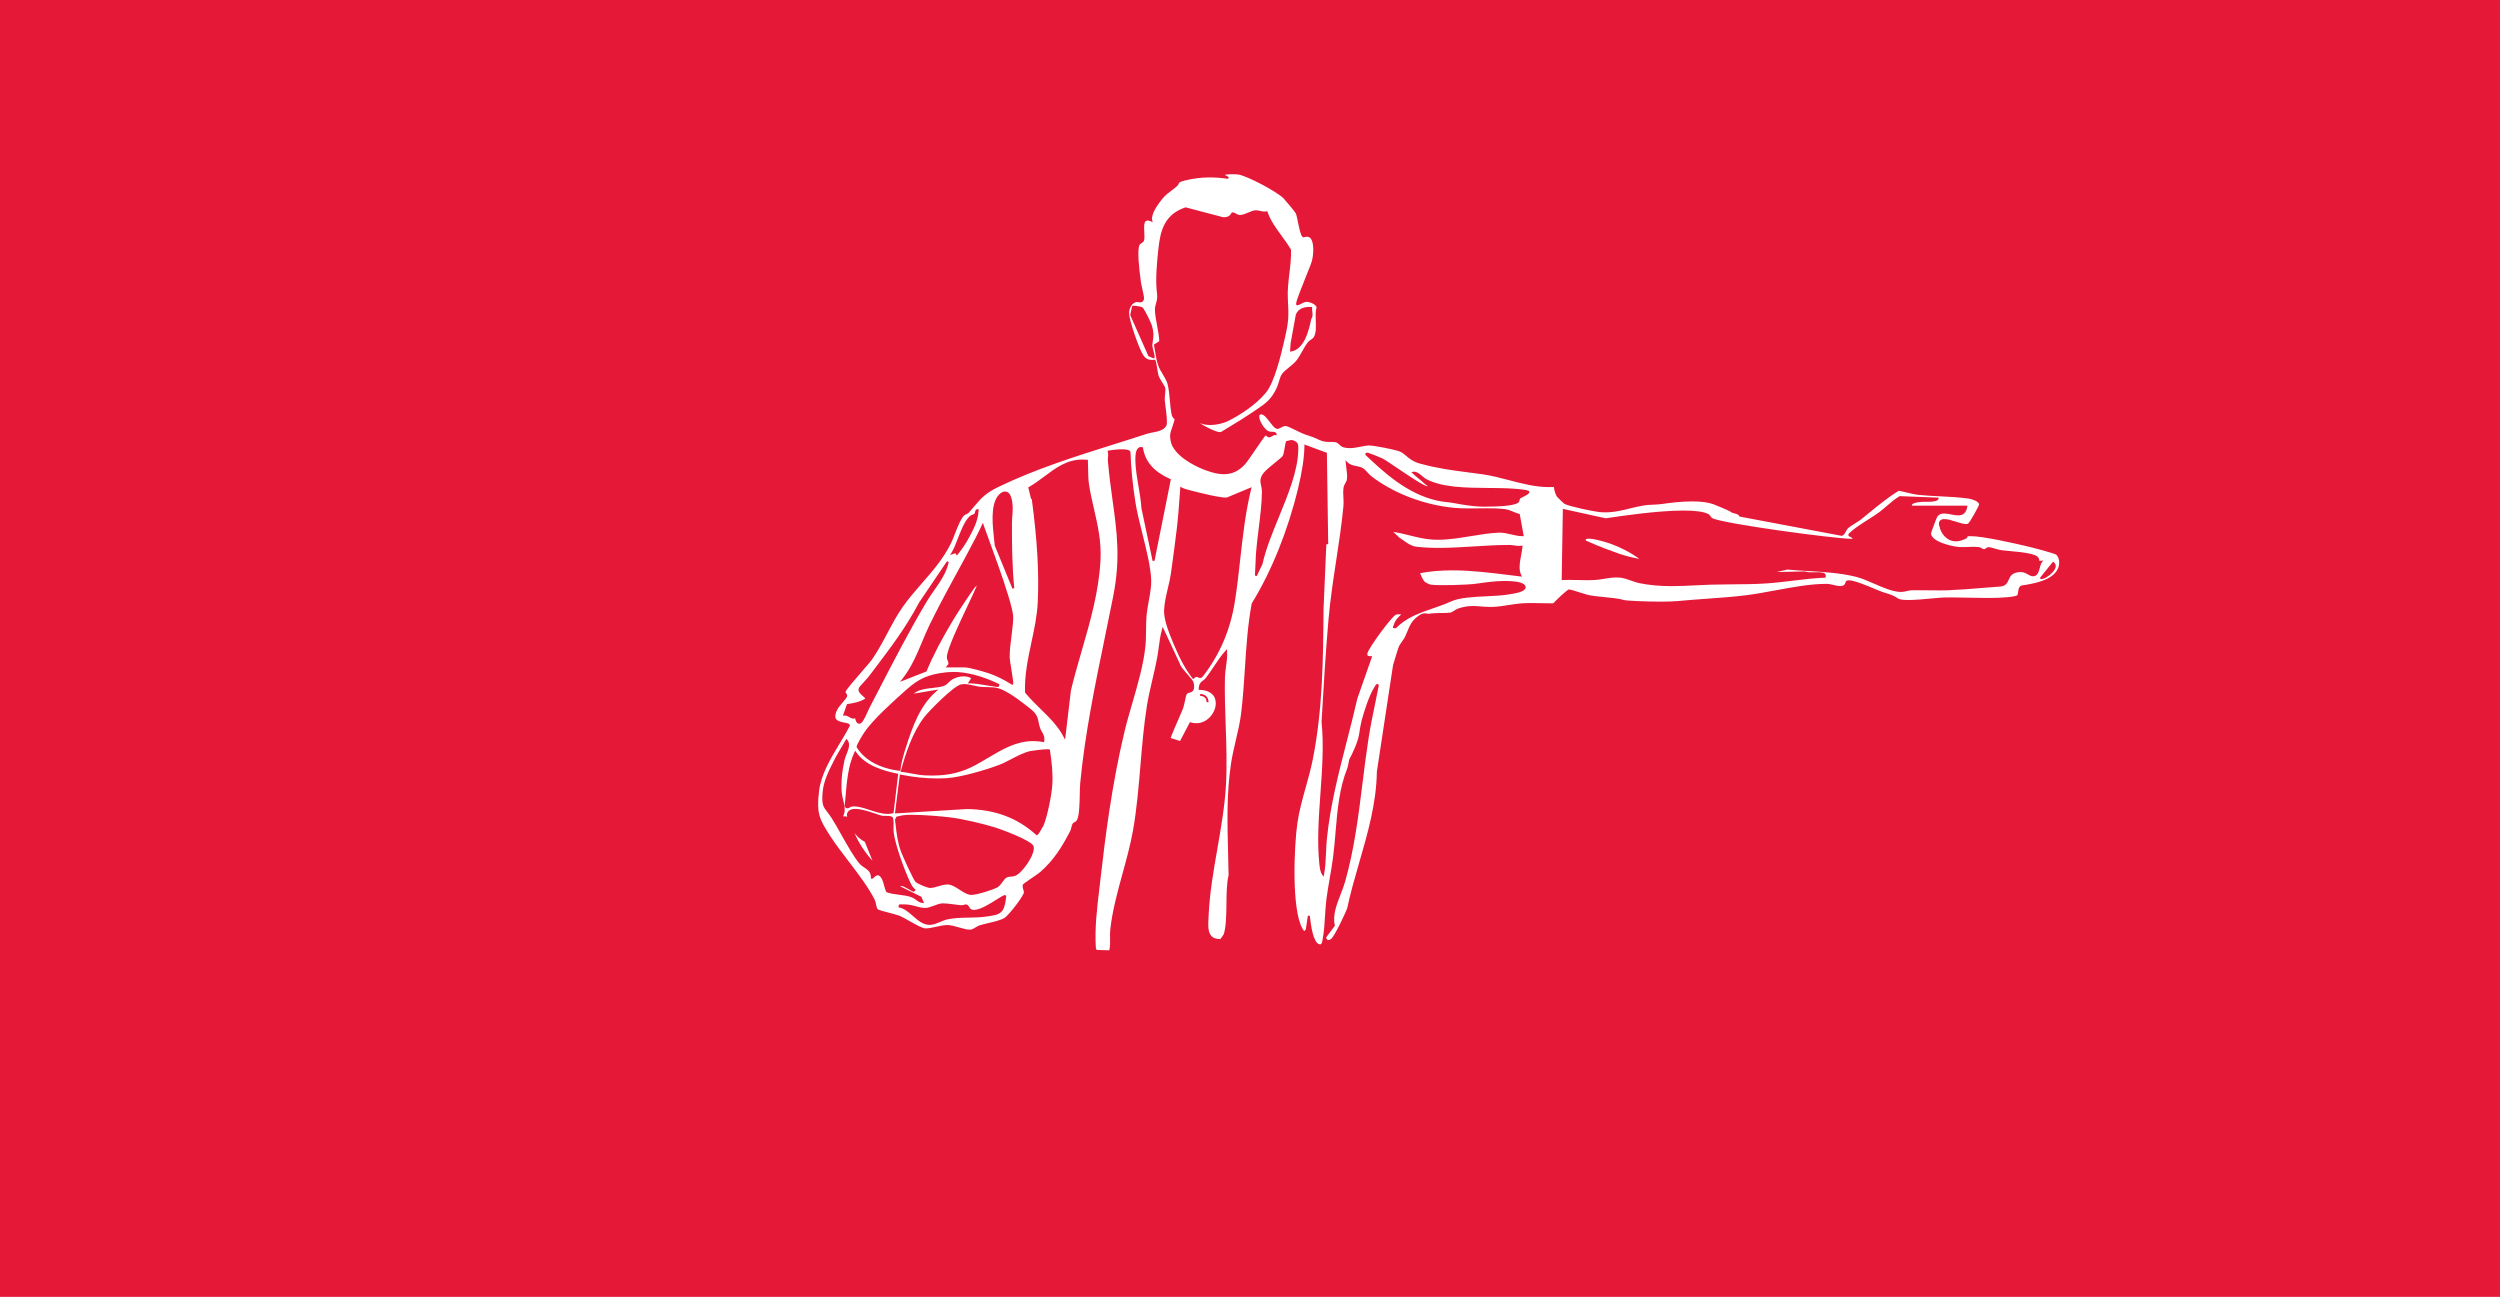 <?xml version="1.0" encoding="UTF-8"?>
<svg id="Layer_1" data-name="Layer 1" xmlns="http://www.w3.org/2000/svg" viewBox="0 0 640 332">
  <defs>
    <style>
      .cls-1 {
        fill: #e51838;
      }

      .cls-2 {
        fill: #fff;
      }
    </style>
  </defs>
  <rect class="cls-1" y="0" width="640" height="332"/>
  <g>
    <path class="cls-2" d="M280.75,243.18l-.21-.47c-.32-5.04.29-10.14.88-15.08.11-.91.22-1.82.32-2.74,1.18-10.5,2.94-24.25,6.09-37.42.58-2.44,1.33-5.01,2.05-7.49,1.4-4.8,2.84-9.76,3.34-14.51.14-1.31.15-2.76.17-4.17.01-1.27.03-2.58.13-3.77.1-1.12.32-2.32.55-3.59.33-1.8.67-3.66.64-5.26-.08-3.35-1.19-7.78-2.26-12.07-.73-2.92-1.42-5.67-1.79-8.06-.72-4.64-1.13-8.82-1.25-12.78-.12-.53-.8-.75-2.16-.75s-3.02.23-3.45.32l-.27.05.07.26c.12.44.09.9.05,1.39-.03.33-.05.68-.02,1.01.31,3.69.76,6.96,1.2,10.13,1.1,7.95,2.06,14.82.15,24.48-.7,3.53-1.42,7.05-2.15,10.58-2.5,12.13-5.09,24.67-6.29,37.19-.07.76-.1,1.83-.12,2.96-.05,2.34-.11,5.24-.67,6.44-.18.39-.44.53-.7.67-.17.09-.33.18-.44.33-.16.23-.25.59-.34.98-.08.34-.16.68-.3.94-2.26,4.35-4.24,7.45-7.65,10.47-.32.28-1.39,1.02-2.33,1.66-1.68,1.15-2.01,1.4-2.09,1.54-.22.38-.07.85.07,1.32.08.24.16.5.15.68-.01.91-3.86,5.85-4.92,6.53-.91.59-2.54.97-4.11,1.34-.88.21-1.71.4-2.38.62-.35.12-.67.32-.97.51-.45.28-.87.54-1.4.57h-.13c-.73,0-1.65-.27-2.62-.55-1.05-.31-2.14-.63-3.11-.63-.84,0-1.84.22-2.81.44-.93.21-1.89.42-2.65.42h-.13c-.78-.03-2.47-.99-3.96-1.83-1.09-.62-2.12-1.2-2.87-1.48-.46-.17-1.31-.39-2.22-.63-1.18-.3-2.97-.77-3.17-1-.21-.26-.3-.72-.39-1.17-.08-.39-.16-.8-.32-1.14-1.58-3.21-4.22-6.65-6.76-9.98-1.65-2.16-3.21-4.2-4.5-6.17-2.95-4.53-3.7-5.95-3.03-11.69.5-4.32,2.94-8.35,5.29-12.25.93-1.54,1.81-3,2.58-4.47l.03-.06v-.07c-.02-.49-.62-.6-1.38-.74-.84-.16-1.88-.35-2.23-1.05-.25-.5-.13-1.24.34-2.21.27-.55.9-1.29,1.46-1.95.5-.59.92-1.1,1.07-1.43.15-.34-.06-.65-.21-.88-.08-.12-.16-.24-.17-.32.05-.49,2.7-3.52,4.28-5.34,1.12-1.29,2.1-2.41,2.45-2.91,1.52-2.16,2.79-4.54,4.01-6.85,1.2-2.26,2.45-4.6,3.92-6.7,1.55-2.21,3.28-4.18,4.95-6.09,2.59-2.96,5.27-6.02,7.29-9.97.35-.68.73-1.64,1.12-2.66.68-1.73,1.45-3.7,2.2-4.51.26-.29.56-.42.82-.54.21-.1.39-.18.52-.33.54-.61,1-1.15,1.42-1.65,1.76-2.07,2.82-3.32,6.13-4.93,9.52-4.61,19.73-7.82,29.61-10.93,2.83-.89,5.67-1.78,8.5-2.71.34-.11.8-.2,1.28-.29,1.38-.26,3.09-.58,3.66-1.82.28-.61.05-2.59-.25-4.92-.08-.64-.15-1.18-.18-1.51-.03-.4.03-.98.08-1.54.07-.69.12-1.28.04-1.62-.09-.35-.39-.83-.74-1.38-.38-.61-.82-1.29-.99-1.86-.07-.23-.19-.92-.29-1.59-.29-1.8-.39-2.19-.55-2.33l-.08-.07h-.11c-.2.04-.39.05-.58.05-.98,0-1.69-.36-2.24-1.14-1.03-1.46-3.71-9.08-3.67-10.88.03-1.14.61-2.5,1.83-2.8.04,0,.09-.01.15-.01.12,0,.26.02.39.04.16.02.33.05.48.05.51,0,.83-.28.95-.82.08-.38-.12-1.35-.45-2.79-.15-.68-.3-1.33-.34-1.68l-.08-.64c-.29-2.27-.96-7.6-.23-8.82.11-.18.3-.3.5-.43.24-.15.5-.31.6-.6.18-.51.13-1.31.09-2.16-.06-1.1-.13-2.34.32-2.81.12-.13.29-.2.51-.2.23,0,.52.07.85.21l.46.19-.12-.48c-.36-1.48,1.4-4.14,3.03-5.97.48-.54,1.19-1.07,1.87-1.59.52-.39,1.01-.76,1.41-1.13.33-.3.43-.54.5-.71.11-.26.18-.41,1.53-.76,2.12-.54,4.21-.8,6.4-.8,1.49,0,3.03.12,4.7.37l.16-.46-1.03-.58s0,0,0,0c.12,0,.64-.15,1.99-.15.63,0,1.21.04,1.35.05,2.3.31,10.13,4.43,11.8,6.22.55.59,2.94,3.45,3.1,3.83.13.33.3,1.16.48,2.03.55,2.73.87,3.89,1.41,4.02l.07.02.07-.02c.28-.1.53-.15.76-.15.42,0,.75.16,1,.49.88,1.13.71,4.03.31,5.64-.14.58-.87,2.38-1.63,4.28-2.36,5.86-2.62,6.78-2.34,7.08l.09.1.13-.03c.42-.08.77-.27,1.11-.45.41-.22.8-.44,1.32-.44.79.01,2.43.7,2.49,1.43-.29.89-.25,2.16-.2,3.4.06,1.62.12,3.3-.59,4.31-.15.22-.39.38-.64.54-.28.18-.56.37-.79.66-.58.75-1.04,1.58-1.5,2.39-.46.83-.9,1.61-1.45,2.31-.47.6-1.21,1.19-1.92,1.77-.72.58-1.39,1.13-1.75,1.64-.39.56-.61,1.33-.83,2.06-.15.51-.29.99-.48,1.4-1.45,3.16-2.96,4.16-5.46,5.82-.39.26-.8.53-1.23.83-1.54,1.05-3.19,2.05-4.77,3.01-.95.58-1.9,1.15-2.84,1.74-.07.02-.2.04-.33.04-.28,0-.55-.09-.85-.19-.11-.04-.21-.07-.32-.1-.58-.17-2.93-1.3-3.95-2.04.76.34,1.68.51,2.72.51,1.5,0,3.16-.37,4.44-.98,2.87-1.38,7.15-4.11,9.74-7.25,2.25-2.72,3.86-9.61,4.72-13.31l.07-.29c1.08-4.63,1.12-5.81.86-10.41-.13-2.19.14-4.39.39-6.52.24-1.97.48-4,.42-6.04v-.06s-.03-.05-.03-.05c-.71-1.24-1.58-2.44-2.43-3.6-1.38-1.89-2.82-3.85-3.54-6.01l-.07-.22-.22.06c-.15.04-.3.05-.46.05-.36,0-.74-.08-1.1-.17-.37-.08-.75-.17-1.12-.17-.05,0-.1,0-.15,0-.57.04-1.17.3-1.79.57-.71.31-1.45.63-2.17.63-.05,0-.11,0-.16,0-.29-.02-.55-.17-.81-.33-.27-.16-.55-.32-.85-.32h-.12c-.16.03-.24.16-.32.3-.2.33-.56.93-1.89.93h-.13s-9.62-2.53-9.62-2.53l-.07.02c-5.48,1.83-6.41,6.19-6.89,10.5-.41,3.67-.82,8.3-.36,11.53.15,1.09-.06,1.85-.27,2.59-.14.5-.27.96-.27,1.47,0,1.27.29,2.75.56,4.19.25,1.35.51,2.74.56,3.95l-1.38.9.03.17c.11.53.2,1.07.28,1.61.2,1.24.41,2.52.86,3.72.25.68.68,1.39,1.1,2.09.48.8.97,1.62,1.19,2.37.35,1.26.49,2.84.63,4.37.1,1.16.21,2.37.41,3.41.17.88.61,1.21.81,1.34-.04.35-.35,1.25-.58,1.93-.25.74-.49,1.44-.54,1.79-.15,1,.11,2.41.59,3.28,1.96,3.5,7.04,5.56,8.55,6.11,1.84.67,3.3.98,4.59.98,2.12,0,3.85-.83,5.46-2.61.46-.51,1.5-2.04,2.6-3.65,1.06-1.55,2.38-3.49,2.64-3.67.03,0,.14.1.21.16.17.15.39.33.7.34.25,0,.49-.15.74-.3.24-.15.51-.31.74-.31l.4.09-.02-.39c-.14-.5-.69-.52-1.18-.53-.26,0-.53-.02-.73-.09-1.23-.43-2.67-2.93-2.5-3.96.04-.27.19-.39.48-.4.72,0,1.5,1.02,2.18,1.93.58.76,1.12,1.48,1.69,1.73.09.04.19.06.29.06.3,0,.6-.17.91-.34.36-.2.72-.4,1.12-.4.06,0,.11,0,.17.01.46.08,1.53.6,2.57,1.11.86.42,1.74.86,2.32,1.05l.89.29c1,.33,1.31.43,2.7,1.08,1.02.48,1.85.54,2.6.54h.71c.34,0,.71,0,1.06.12.26.08.5.3.76.53.33.3.71.64,1.22.76.49.11.98.17,1.51.17.96,0,1.86-.19,2.74-.36.67-.14,1.3-.27,1.95-.32.04,0,.1,0,.15,0,1.43,0,6.74,1.07,7.9,1.53.65.26,1.13.66,1.68,1.13.82.7,1.76,1.49,3.5,1.97,4.54,1.25,8.14,1.71,12.32,2.25,1.21.16,2.46.32,3.79.51,2.26.32,4.54.92,6.75,1.5,3.32.87,6.75,1.77,10.22,1.77.41,0,.83-.01,1.24-.04.06.82.39,1.89.79,2.5.09.13,1.7,1.71,1.88,1.81,1.31.7,7.42,1.96,8.91,2.11.55.06,1.09.08,1.63.08,2.21,0,4.08-.46,6.05-.95,1.21-.3,2.47-.61,3.86-.83.7-.11,1.47-.14,2.28-.18.79-.04,1.6-.08,2.35-.19,1.96-.28,4.88-.65,7.69-.65,2.25,0,4.07.25,5.4.73.52.19,4.04,1.64,4.33,1.87.31.29.75.4,1.17.51.51.13.95.25,1.09.63l.05.13,26.17,4.94c.56-.08.84-.62,1.12-1.14.14-.27.29-.56.44-.71.39-.4,1.16-.87,1.89-1.33.6-.37,1.16-.72,1.57-1.05.63-.51,1.27-1.03,1.9-1.55,2.46-2.01,5-4.1,7.72-5.75.67.12,1.34.28,1.98.44,1,.24,2.02.49,3.1.61,1.8.19,3.71.28,5.54.37,2.43.12,4.95.24,7.31.59.83.12,2.45.66,2.64,1.42-.04.5-2.38,4.66-2.82,4.96-.12.08-.31.13-.55.13-.65,0-1.61-.31-2.54-.6-1.04-.33-2.11-.67-2.94-.67-.11,0-.22,0-.32.02-.37.02-.69.18-.9.45-.15.2-.31.54-.2,1.08l.06.28.06-.02c.27,1.72,1.77,3.88,4.2,3.88.87,0,1.79-.27,2.75-.8.15-.08.17-.24.17-.32,0-.07.01-.17.49-.2.12,0,.24,0,.37,0,3.26,0,11.18,1.84,14.16,2.53,1.85.43,7.41,1.87,7.83,2.27.84.96.79,2.45.38,3.43-1.33,3.19-6.56,3.98-9.38,4.4-.68.32-.77,1.01-.84,1.61-.04.36-.09.74-.25.9-.15.15-1.2.37-2.33.47-1.56.15-3.26.21-5.34.21-1.51,0-3.03-.04-4.55-.07-1.52-.04-3.04-.07-4.54-.07-.67,0-1.34,0-2,.02-.65.02-1.72.12-2.96.23-1.93.18-4.33.41-6.15.41-1.61,0-2.24-.18-2.49-.33-1.45-.9-2.06-1.08-2.97-1.36-.43-.13-.94-.28-1.65-.55-.29-.11-.76-.31-1.34-.55-2.13-.89-5.34-2.25-6.78-2.25-.29,0-.51.06-.67.17l-.08.06-.02.09c-.17.81-.58,1.15-1.4,1.15-.52,0-1.14-.14-1.74-.28-.61-.14-1.19-.28-1.71-.28h-.14c-4.06,0-8.66.85-13.11,1.68-2.61.48-5.08.94-7.42,1.23-3.3.41-6.76.66-10.11.9-2.39.17-4.86.35-7.24.58-1.06.1-2.56.16-4.47.16-4.2,0-8.95-.26-9.33-.38-1.29-.41-3.22-.6-5.08-.78-1.49-.14-3.02-.29-4.21-.55-.27-.06-.96-.28-1.7-.51-1.63-.52-2.82-.89-3.22-.89h-.09l-.15.07c-2.95,2.36-3.58,3.48-3.88,3.48-.9,0-1.8-.02-2.71-.04-.92-.02-1.83-.04-2.74-.04s-1.73.02-2.46.07c-1.1.07-2.28.26-3.42.44-1.31.21-2.66.42-3.91.47-.22,0-.43.01-.64.01-.91,0-1.72-.06-2.49-.12-.71-.06-1.38-.11-2.08-.11-1.35,0-2.53.21-3.85.67-.35.12-.67.33-.98.54-.33.22-.64.42-.92.47-.55.1-1.35.1-2.2.11-.98,0-2.09.02-3.11.16-.13.02-.24.03-.34.03-.21,0-.38-.03-.53-.06-.16-.03-.3-.05-.46-.05-.46,0-.95.22-1.69.75-1.59,1.14-2.15,2.5-2.74,3.95-.19.46-.38.93-.61,1.41-.17.36-1.37,1.97-1.51,2.34-.33.85-1.51,4.81-1.51,4.81l-4.14,27.26c-.13,8.12-2.35,15.8-4.5,23.22-1.11,3.84-2.26,7.82-3.11,11.81-.07.31-3.21,7.29-4.2,7.88-.23.14-.43.21-.6.21-.1,0-.4,0-.59-.64l2.24-3.02-.02-.11c-.57-2.63.48-5.31,1.49-7.91.41-1.05.84-2.15,1.14-3.2,2.37-8.34,3.44-16.94,4.47-25.25.46-3.75.95-7.62,1.54-11.44.48-3.11,1.14-6.27,1.77-9.33.29-1.41.58-2.81.85-4.22l.02-.09-.04-.08c-.12-.22-.28-.25-.36-.25-.29,0-.48.32-.66.67-.02.04-.04.08-.05.09-1.38,2.15-2.72,6.4-3.29,8.58-.25.93-.45,2.21-.66,3.57-.35,2.21-2.11,5.72-2.31,5.98s-.3.81-.41,1.45c-.08.45-.16.92-.28,1.19-2.08,5.17-2.56,10.87-3.02,16.39-.17,2.05-.35,4.18-.61,6.24-.23,1.82-.55,3.67-.86,5.46-.31,1.79-.63,3.64-.87,5.47-.18,1.41-.26,2.86-.35,4.27-.12,1.97-.24,4-.61,5.94l-.04.25c-.11.66-.21,1.09-.61,1.09-.06,0-.13,0-.21-.03-1.6-.4-2.17-5.09-2.38-6.86l-.05-.44h-.5s-.51,3.45-.51,3.45c-.27.46-.4.47-.4.47-.02,0-.14-.03-.45-.57-2.89-5.05-2.13-21.31-1.34-26.93.44-3.15,1.32-6.27,2.16-9.29.64-2.29,1.3-4.66,1.78-7.04,2.58-12.85,2.68-26.02,2.78-38.75l.71-16.38.48-.09-.34-23.37-5.75-2.13v.36c-.03,2.88-.55,6.42-1.61,10.83-2.6,10.82-6.82,21.3-11.88,29.5-1.03,5.53-1.39,11.14-1.74,16.57-.25,3.86-.51,7.84-.99,11.72-.27,2.19-.81,4.49-1.33,6.7-.46,1.98-.94,4.02-1.24,6.01-1.15,7.67-.95,15.03-.75,22.83.05,1.9.1,3.8.13,5.72-.49,1.98-.52,4.71-.55,7.35-.04,2.85-.07,5.79-.69,7.79-.06.15-.68,1.01-.88,1.23h-.06c-1,0-1.72-.25-2.2-.76-.96-1.01-.86-2.9-.76-4.72l.03-.61c.26-5.69,1.26-11.46,2.24-17.05.92-5.3,1.88-10.79,2.19-16.18.3-5.15.11-10.43-.07-15.54-.14-4-.28-8.13-.19-12.13.02-.89.15-1.8.28-2.76.18-1.28.36-2.6.27-3.87l-.04-.59-.39.44c-1.12,1.23-2.08,2.67-3.01,4.07-.64.96-1.3,1.95-2,2.86-.22.28-.46.46-.7.64-.53.39-1.08.8-1.12,2.15v.25s.24,0,.24,0c2.61.06,4.15,1.36,4.13,3.48-.03,2.39-2.16,5.07-4.98,5.07-.47,0-.96-.07-1.44-.22l-.2-.06-2.53,4.83-2.39-.77c.11-.52,1.39-3.46,2.17-5.24.48-1.1.86-1.96.99-2.33.18-.5.33-1.21.48-1.9.15-.71.31-1.45.46-1.75.11-.21.33-.28.67-.37.84-.22,1.5-.57,1.12-2.51-.11-.53-.8-1.32-1.61-2.23-.84-.95-1.8-2.03-1.96-2.73l-4.37-9.39-.18.65c-.43,1.52-.64,3.09-.84,4.61-.12.93-.25,1.89-.43,2.83-.33,1.73-.75,3.55-1.16,5.3-.51,2.18-1.04,4.44-1.39,6.57-.82,5.04-1.26,10.31-1.69,15.42-.47,5.58-.95,11.36-1.93,16.84-.64,3.57-1.65,7.25-2.63,10.82-1.32,4.8-2.68,9.77-3.18,14.57-.07.69-.06,1.41-.04,2.1.02,1.02.04,2.08-.21,3.09l-3.18-.1ZM230.53,231.51c-.07,0-.27,0-.41.16-.09.11-.12.26-.09.45l.03.17.17.03c1.3.27,2.41,1.24,3.47,2.17,1.28,1.12,2.6,2.28,4.3,2.28.13,0,.27,0,.4-.02.71-.08,1.52-.41,2.3-.74.65-.27,1.32-.55,1.91-.67,1.74-.36,3.6-.4,5.39-.43,1.4-.03,2.84-.05,4.22-.23,4.03-.53,4.89-.79,5.37-5.22v-.11s-.14-.17-.14-.17l-.19-.03c-.32,0-.9.36-2.08,1.1-1.69,1.07-4.23,2.68-5.83,2.68-.33,0-.61-.07-.82-.21-.15-.1-.27-.3-.39-.5-.17-.28-.34-.56-.64-.65-.06-.02-.13-.03-.21-.03-.18,0-.37.05-.57.1-.2.05-.4.1-.58.1-.59-.04-1.21-.13-1.86-.21-1-.13-2.03-.27-2.81-.27h-.17c-.71.02-1.47.31-2.21.59-.75.28-1.52.57-2.23.59h0c-.81,0-1.5-.19-2.23-.39-.89-.25-1.9-.53-3.16-.53-.16,0-.33,0-.5.01h-.01c-.09,0-.15,0-.21-.01-.08,0-.16-.02-.23-.02ZM224.74,224.08c.08,0,.17.01.25.04.8.53,1.05,1.5,1.32,2.51.15.56.3,1.15.57,1.67l.04.09.09.03c1,.36,2.12.5,3.21.64,1.12.14,2.28.29,3.26.68.39.16.71.4,1.02.63.46.35.93.71,1.62.78l.42.04-.67-1.61-5.36-2.66c0-.06.02-.09.03-.1.02-.02.06-.03.13-.03.47,0,1.41.54,1.97.87.24.14.44.25.55.3.04.02.09.05.15.09.15.1.33.21.52.21.12,0,.33-.04.46-.34l.07-.17-.15-.12c-.56-.45-.85-.98-1.16-1.63-1.49-3.08-3.91-9.66-4.3-12.95-.06-.49-.04-1.01-.03-1.51.02-.71.04-1.45-.14-2.18-.3-.46-.93-.49-1.56-.49h-.55c-.23,0-.49,0-.68-.04-.37-.07-.97-.28-1.67-.52-1.54-.52-3.64-1.23-5.18-1.23-1.22,0-1.95.45-2.15,1.33-.05.23-.01.48.07.73-.15-.11-.34-.17-.58-.17-.12,0-.25.02-.39.05l-.07-.07c.68-1.33.34-2.74.01-4.12-.16-.66-.33-1.35-.38-2.02-.19-2.55.07-5.43.74-8.32.1-.43.29-.91.49-1.41.5-1.25,1.06-2.67.2-3.67l-.23-.27-2.68,4.57c-.21.43-.42.84-.63,1.25-1.25,2.46-2.54,5-2.78,7.83-.27,3.18.15,3.73,1.16,5.04.32.41.72.93,1.17,1.63.69,1.08,1.52,2.56,2.4,4.12,1.59,2.82,3.39,6.02,4.78,7.59.3.34.69.6,1.1.88.91.61,1.78,1.18,1.75,2.67v.12s.16.13.16.13h.12c.17.01.29-.11.47-.29.25-.25.58-.6,1.02-.6ZM242.46,226.42c.1,0,.2,0,.3.01.94.08,1.95.73,2.92,1.36.94.6,1.82,1.17,2.68,1.29.07.01.16.02.25.02,1.52,0,5.71-1.34,6.78-1.97.51-.31.88-.82,1.23-1.32.37-.52.72-1.02,1.19-1.21.33-.14.67-.16,1.02-.19.31-.03.64-.05.96-.16,1.92-.65,5.38-5.69,4.81-7.61-.46-1.52-8.93-4.54-9.7-4.77-3.34-1.02-8.3-2.22-11.83-2.64-2.19-.26-6.55-.64-9.56-.64-.89,0-1.62.03-2.16.1-.44.05-.89.16-1.33.26l-.52.12-.38.77.16,1.35c.27,2.36.53,4.59,1.42,6.95.34.91,3.11,7.1,3.69,7.65.48.45,2.85,1.42,3.43,1.5.12.02.24.02.36.02.63,0,1.29-.2,1.99-.41.75-.23,1.52-.46,2.29-.46ZM344.52,118.55c.03.42.09.86.15,1.3.13.98.27,2,.13,2.89-.05.34-.22.65-.4.96-.19.34-.38.7-.45,1.13-.13.79-.08,1.7-.04,2.57.04.72.08,1.47.01,2.13-.44,4.7-1.16,9.43-1.86,14-.75,4.91-1.52,9.99-1.97,15.12-.75,8.56-1.27,17.47-1.77,26.09v.13c.6,5.88.15,12.18-.29,18.28-.43,6-.87,12.21-.29,17.91.09.87.22,2.19.78,2.92l.34.44.1-.55c.34-1.85.43-3.8.51-5.69.05-1.19.11-2.43.23-3.6.87-8.47,3-16.74,5.06-24.74.92-3.59,1.88-7.3,2.71-10.98l3.81-10.87h-.34c-.37-.02-.71-.04-.83-.18-.07-.09-.09-.26-.06-.51.18-1.29,6.35-9.66,7.34-9.95.21-.06.52-.1.82-.1.19,0,.36.02.51.04-.05.05-.11.1-.16.15-.76.73-1.43,1.36-1.75,2.56-.02.09-.08.17-.12.24-.07.11-.17.26-.07.42.1.17.31.17.42.17.07,0,.35-.02.35-.02l.07-.07c2.55-2.65,6.01-3.84,9.35-4.99,1.53-.53,3.12-1.07,4.61-1.76,2.21-1.01,5.77-1.18,9.22-1.35,1.89-.09,3.68-.18,5.19-.4l.18-.03c2.17-.31,4.41-.76,4.55-1.76.03-.22-.03-.44-.17-.63-.54-.71-2.18-.92-2.5-.95-.88-.1-1.75-.14-2.68-.14-2.5,0-4.91.35-7.24.69s-10.24.54-11.74.24c-.4-.08-.85-.33-1.33-.6-.63-.35-1.35-2.33-1.35-2.33,2.53-.48,5.24-.72,8.26-.72,4.88,0,9.85.62,14.65,1.22.91.11,3.18.39,3.18.39l-.21-.42c-.71-1.41-.35-3.34,0-5.21.13-.71.25-1.38.32-2l.03-.33-.32.05c-.19.03-.37.04-.56.04-.41,0-.83-.06-1.25-.12-.39-.06-.8-.11-1.19-.12h-.39c-2.74,0-5.61.18-8.64.37-3.03.19-6.17.38-9.15.38-2.14,0-3.98-.1-5.65-.3-1.3-.16-2.28-.85-3.32-1.59-.33-.24-.67-.48-1.02-.7l-1.61-1.5c1.44.21,2.85.56,4.22.9,1.93.48,3.93.98,6.05,1.08.38.02.75.03,1.13.03,2.84,0,5.73-.48,8.52-.94,2.49-.41,4.84-.8,7.15-.88h.21c.98,0,1.93.22,2.85.44.94.22,1.92.46,2.95.46h.3l-.03-.29-.98-5.38-.15-.04c-.49-.13-.97-.33-1.42-.52-.7-.29-1.42-.6-2.25-.7-1.59-.19-3.29-.21-4.59-.21-.71,0-1.43,0-2.16.02s-1.45.02-2.17.02c-1.66,0-2.89-.05-4.01-.15-7.74-.72-15.72-3.78-21.35-8.19-.27-.21-.57-.55-.86-.87-.42-.47-.86-.95-1.28-1.17-.46-.23-.98-.34-1.53-.45-.83-.17-1.69-.34-2.34-1.01l-.48-.49.05.68ZM247.49,207.11c7.23.12,12.89,2.23,17.79,6.63l.1.09.13-.03c.36-.08,1.64-2.48,1.65-2.5,1-2.41,2.08-7.88,2.24-10.51.17-2.99-.19-5.84-.61-8.74v-.08s-.07-.06-.07-.06c-.08-.09-.2-.11-.5-.11-1,0-3.95.35-4.46.47-1.66.38-3.29,1.24-4.87,2.06-1.08.56-2.09,1.1-3.1,1.48-3.34,1.28-9.81,3.16-13.3,3.39-.84.05-1.7.08-2.56.08-2.99,0-6.12-.33-9.31-.97l-.26-.05-1.25,9.98,18.38-1.12ZM218.61,206.43c1.19,0,2.55.44,3.99.91,1.54.5,3.13,1.02,4.63,1.02.48,0,.93-.05,1.34-.16l.17-.04,1.2-10.06-.22-.05c-3.68-.76-8.2-2.08-10.55-5.51l-.24-.35-.19.39c-1.61,3.32-1.97,7.63-2.29,11.43-.07.79-.13,1.56-.21,2.31v.07s.03.06.03.06c.06.12.25.49.64.49.22,0,.41-.11.62-.23.19-.11.39-.22.6-.24.16-.02.33-.03.5-.03ZM246.71,175.14c-.21,0-.4.01-.59.04-1.91.29-8.33,6.86-9.51,8.4-3,3.91-4.71,9.12-5.98,13.71l-.08.28.29.03c.77.09,1.61.25,2.41.4,1.21.22,2.46.45,3.63.5.58.03,1.15.04,1.71.04,4.32,0,7.65-.8,11.14-2.68,1.09-.59,2.17-1.23,3.21-1.85,3.72-2.21,7.23-4.29,11.58-4.29.82,0,1.67.08,2.51.23l.25.05.04-.25c.19-1.09-.25-1.84-.63-2.5-.17-.29-.33-.57-.42-.84-.21-.66-.32-1.18-.41-1.64-.28-1.32-.43-2.05-2.46-3.64-2.12-1.66-3.74-2.83-4.81-3.47-2.81-1.69-3.57-1.7-5.61-1.75-.51-.01-1.11-.02-1.85-.07-.49-.03-1.11-.17-1.76-.32-.89-.2-1.81-.41-2.64-.41ZM243.96,172.03c-.7,0-1.39.04-2.05.12-4.25.5-6.71,1.59-9.74,4.29l-.13.11c-3.18,2.83-8.49,7.57-10.74,10.88-.02.03-2.16,3.3-2,3.83,1.92,3.26,5.9,5.45,10.95,6.06l.26.03.02-.26c.17-1.94.87-4.15,1.38-5.76,1.74-5.47,3.63-10.67,7.66-14.23l.65-.58-6.3,1.05c1.24-1.06,3.03-1.26,4.77-1.45,1.11-.12,2.16-.23,3.03-.57.49-.19.84-.54,1.18-.88.27-.26.52-.51.83-.7.9-.53,1.94-.82,2.92-.82.72,0,1.39.15,1.97.46l-.85,1.34h.45c1.36,0,2.74.23,4.07.46.77.13,1.55.26,2.32.35.06,0,.14.02.22.04.15.03.32.07.47.07.18,0,.32-.05.42-.16.1-.11.13-.26.11-.44l-.02-.14-.13-.06c-4.37-2.06-8.21-3.06-11.73-3.06ZM264.13,127.72l.02.15c1.4,10.57,1.88,18.96,1.51,26.4-.17,3.42-.9,6.84-1.61,10.15-.88,4.15-1.8,8.43-1.64,12.8v.08s.06.06.06.06c1.19,1.47,2.56,2.81,3.89,4.11,2.19,2.14,4.46,4.35,5.93,7.18l.37.72,1.5-12.64c.82-3.43,1.83-6.89,2.79-10.23,2.15-7.41,4.36-15.07,4.78-23.11.24-4.76-.68-8.79-1.66-13.06-.45-1.97-.92-4.02-1.26-6.13-.21-1.3-.24-2.86-.26-4.37-.01-.66-.02-1.31-.05-1.9v-.21s-.22-.02-.22-.02c-.41-.04-.81-.06-1.2-.06-3.95,0-6.87,2.19-9.7,4.31-1.27.95-2.58,1.93-3.98,2.72l-.17.09.72,2.97M218.91,183.88c.1.47.33,1.4,1.06,1.4.07,0,.14,0,.21-.03.55-.13,1.16-1.29,2.09-3.37.14-.31.25-.56.32-.69.85-1.63,1.69-3.25,2.53-4.88,3.85-7.44,7.82-15.13,12.2-22.44.55-.92,1.2-1.85,1.83-2.75,1.55-2.21,3.15-4.5,3.73-7.24l-.45-.19-7.18,10.61c-3.18,6.14-7.39,11.68-11.46,17.05l-1.53,2.01c-.19.25-.63.73-1.06,1.19-.74.8-1.2,1.3-1.31,1.54-.41.88.39,1.57.97,2.07.26.23.58.5.64.68-1.38.89-3.05,1.16-4.53,1.4l-.15.02-1.03,2.97.4-.05s.09,0,.14,0c.39,0,.73.2,1.09.4.23.13.47.27.73.35.08.03.17.04.26.04.19,0,.37-.05.51-.11ZM307.26,178.16c.54,0,.96.16,1.24.47.25.28.38.67.38,1.14h.5c0-.59-.18-1.1-.51-1.47-.37-.42-.93-.64-1.62-.64v.5ZM250.03,149.91c0,.07-.03.18-.09.32-.44,1.07-1.26,2.8-2.21,4.81-2.31,4.89-5.19,10.99-5.33,13.08-.03.49.12.84.25,1.12.19.42.29.65-.19,1.19l-.37.42h4.82c1.26,0,5.19,1.15,6.53,1.62,1.71.6,3.53,1.51,5.55,2.76l.2.12.14-.19c.14-.2.08-.77-.42-3.82-.21-1.26-.42-2.56-.43-2.96-.03-1.72.22-3.66.46-5.53.2-1.59.41-3.24.45-4.73.1-3.77-7.96-24.32-7.76-24.29-1.86,4.22-6.95,13.26-9.08,17.26-1.51,2.83-3.07,5.76-4.5,8.7-.71,1.47-1.35,2.99-1.97,4.47-1.38,3.29-2.81,6.7-5.1,9.56l-.58.73,6.78-2.66.04-.1c1.6-3.88,3.92-8.33,6.88-13.22.99-1.62,5.31-8.3,5.88-8.64.02-.01.04-.02.06-.03ZM302.01,126.79c-.21,2.92-.43,5.94-.79,8.88-.38,3.1-.89,7.18-1.47,11.17-.17,1.2-.48,2.5-.78,3.76-.45,1.93-.92,3.93-.97,5.71-.07,2.51,1.46,6.19,2.48,8.62l.07.16c1.53,3.67,2.99,6.32,4.73,8.57l.17.22.2-.2c.26-.25.47-.38.67-.38.13,0,.26.06.39.12.15.07.32.15.51.15.28,0,.53-.16.79-.5,4.32-5.63,6.98-11.88,8.12-19.11.57-3.58.98-7.25,1.37-10.8.66-5.94,1.35-12.07,2.79-17.96l.12-.48-6.27,2.62c-1.15.32-7.75-1.37-9.44-1.81-.84-.22-1.63-.43-2.19-.75l-.34-.2-.16,2.2ZM457.65,145.82c1.74.16,3.54.27,5.28.37,4.06.24,8.27.49,12.22,1.48,1.41.35,2.95,1.02,4.57,1.73,2.34,1.02,4.76,2.08,6.85,2.14h.1c.5,0,.99-.11,1.45-.22.44-.1.86-.2,1.29-.21.58-.01,1.16-.01,1.75-.01.9,0,1.8,0,2.7.02.9,0,1.8.02,2.71.02.61,0,1.22,0,1.83-.02l4.65-.26,8.97-.7c1.49-.11,1.86-.95,2.23-1.77.36-.81.7-1.57,2.13-1.85.31-.06.61-.09.88-.09.86,0,1.38.31,1.89.6.38.22.73.43,1.18.48.06,0,.12,0,.17,0,1.11,0,1.42-1.17,1.7-2.2.14-.53.29-1.07.52-1.37l.35-.45-.57.05c-.11,0-.2.01-.27.01-.11,0-.17-.01-.2-.02.01,0,.01-.04.01-.07,0-.37-.05-.8-.83-1.26l-1.27-.42c-1.77-.4-3.5-.56-5.18-.71-.77-.07-1.55-.14-2.33-.23-.42-.05-1.03-.22-1.61-.39-.69-.2-1.34-.39-1.74-.39-.33,0-.55.17-.74.31-.15.11-.27.2-.4.21h0c-.17,0-.37-.11-.59-.23-.25-.14-.54-.3-.86-.33-.37-.04-.78-.06-1.25-.06s-.94.02-1.41.04c-.47.02-.93.04-1.39.04-.32,0-.64,0-.95-.03-2.04-.17-6.99-1.39-7.15-3.43.03-.36,1.42-4.03,1.58-4.28.4-.6.95-.86,1.79-.86.56,0,1.19.12,1.79.24.6.12,1.22.24,1.79.24,1.33,0,2.07-.7,2.33-2.2l.05-.29h-14.24c-.02-.13.02-.21.05-.26.28-.47,1.55-.62,2.03-.68.31-.04.62-.05.92-.05h1.09c.28.01.57,0,.85-.02.97-.09,1.84-.24,1.88-.78l.02-.26-9.96-.39-.06.04c-1.14.67-2.19,1.57-3.2,2.45-.67.58-1.29,1.12-1.94,1.6-.82.6-1.81,1.24-2.87,1.91-1.77,1.13-3.59,2.29-4.79,3.43-.15.14-.31.33-.27.56.04.25.28.35.5.45.29.13.5.24.57.47-.07,0-.17.01-.33.01-4.18,0-33.02-3.89-35.57-5.28-.2-.11-.31-.27-.43-.46-.14-.21-.29-.44-.59-.6-1.15-.59-3.28-.89-6.34-.89-6.58,0-15.84,1.38-18.89,1.83-.56.08-.93.14-1.05.15l-10.96-2.41-.3,18.22h.26c.49-.03.98-.04,1.48-.04.81,0,1.62.02,2.42.04.81.02,1.63.04,2.44.04.59,0,1.18-.01,1.77-.04.9-.04,1.76-.19,2.58-.33.98-.16,1.99-.33,3.06-.33.35,0,.7.02,1.07.06.85.09,1.77.42,2.65.74.7.25,1.43.51,2.11.65,2.58.52,5.22.77,8.32.77,2.01,0,3.97-.1,6.05-.2,1.35-.07,2.73-.14,4.15-.18,1.78-.05,3.57-.06,5.35-.08,2.8-.02,5.69-.04,8.51-.22,2.32-.15,4.67-.43,6.94-.71,2.68-.33,5.46-.67,8.19-.77h.2s.04-.21.04-.21c.1-.55-.11-.9-.62-1.04-.47-.13-1.01-.15-1.43-.15-.25,0-.5,0-.75.01-.26,0-.52.01-.77.01-.52,0-1.19-.03-1.74-.23l-7.24.16,2.76-.64ZM257.29,125.83c-.65,0-1.35.45-1.91,1.23-1.83,2.55-1.28,7.5-.88,11.11.06.55.12,1.06.16,1.51l4.52,11.01.48-.12c-.58-5.65-.61-11.3-.6-16.6,0-.64.05-1.28.1-1.9.11-1.49.23-3.02-.29-4.73-.4-1.31-1.16-1.5-1.58-1.5ZM522.18,147.98l.19.16c.08.07.19.1.32.1h0c.85,0,3.03-1.53,3.49-2.83.21-.59.07-1.11-.4-1.48l-.19-.15-3.4,4.2ZM330.66,112.62l-1.38.3-.05.12c-.18.46-.27,1.07-.38,1.72-.12.77-.24,1.56-.51,1.99-.16.25-1.03.96-1.87,1.64-1.11.9-2.37,1.93-2.94,2.62-1.11,1.37-.92,2.24-.7,3.24.11.49.23,1.05.22,1.77-.03,2.9-.44,6.17-.83,9.34-.25,1.99-.51,4.06-.66,5.95-.08,1.04-.12,2.12-.16,3.17-.03.96-.07,1.92-.14,2.86l.47.13,1.47-3.08c.8-3.72,2.43-7.71,4.16-11.94,2.41-5.88,4.9-11.96,5-17.28v-.22c.03-1.08.05-1.8-1.37-2.24l-.31-.1-.02.32c-.02.32,0,.65.02.96M292.13,114.43c-.32,0-.6.11-.82.34-.62.63-.67,1.94-.66,3.02.03,2.14.42,4.44.8,6.67.32,1.88.65,3.82.75,5.63l2.86,13.5h.49s4.19-20.89,4.19-20.89l-.18-.08c-4.14-1.84-6.41-4.44-6.95-7.94l-.03-.17-.17-.03c-.1-.02-.2-.03-.3-.03ZM244.98,142.19l.21-.26c1.07-1.31,2.16-2.94,2.91-4.36,1.09-2.03,2.33-4.34,2.43-6.97v-.25s-.24,0-.24,0c-.53,0-.62.45-.69.75-.04.17-.07.35-.16.43-.06.06-.2.11-.36.17-.26.1-.59.22-.88.5-1.28,1.25-2.14,3.47-2.97,5.61-.54,1.4-1.05,2.72-1.65,3.69l-.36.59,1.35-.46.38.57ZM349.98,115.9c-.21,0-.33.08-.38.15-.07.09-.1.2-.07.32l.02.08,1.23,1.16c5.52,5.2,11.98,10.31,19.94,10.97,1.6.13,5.37,1.13,9.21,1.13,4.99,0,7.95-.36,8.79-1.06.18-.15.24-.39.29-.62.04-.17.08-.35.16-.43.11-.07,1.25-.68,1.62-.85,0,0,1.7-.97-.05-1.28-2.8-.5-6.13-.52-9.67-.55-5.82-.05-11.84-.1-15.96-2.28-.29-.15-.62-.43-.97-.73-.68-.57-1.39-1.16-2.12-1.16-.08,0-.16,0-.24.02l-.47.09.34.33c.51.5,1.07.96,1.61,1.4.52.43,1.06.86,1.54,1.34.11.11.24.18.35.24.2.11.29.16.28.33-1-.12-5.17-2.95-7.96-4.83-1.72-1.16-3.08-2.08-3.58-2.32-.75-.35-2.78-1.16-3.62-1.43-.09-.03-.2-.05-.3-.05ZM290.23,78.27c-.16,0-.25.02-.33.07l-.08.06-.49,2.25,4.67,10.53,1.38.58.12-.12c.18-.18.13-.48-.19-1.7-.15-.57-.33-1.29-.32-1.54.04-.48.1-.88.15-1.25.16-1.1.28-1.97-.24-3.77-.2-.69-1.92-4.33-2.46-4.7-.27-.18-1.71-.42-2.21-.42ZM330.25,90.03l.43-.08c4.04-.75,4.83-8.21,5.08-8.48.35-.4.27-1.08.19-1.75-.04-.33-.08-.64-.06-.88l.02-.27h-.42c-1.5,0-3,.23-3.75,1.93l-1.35,7.4-.14,2.14Z"/>
    <path class="cls-2" d="M419.71,143.09c-1.66-.32-3.4-.71-5.19-1.33-1.87-.65-5.61-2.03-7.79-3.06-.08-.04-.17-.07-.27-.11-.46-.16-.56-.25-.53-.44.03-.16.34-.25.82-.25,1.43,0,3.99.79,4.74,1.03,2.91.94,5.85,2.43,8.22,4.17Z"/>
    <path class="cls-2" d="M223.38,220.38c-1.92-2.1-3.54-4.58-4.61-7.08.7.87,1.44,1.59,2.62,2.2l1.98,4.88Z"/>
  </g>
</svg>